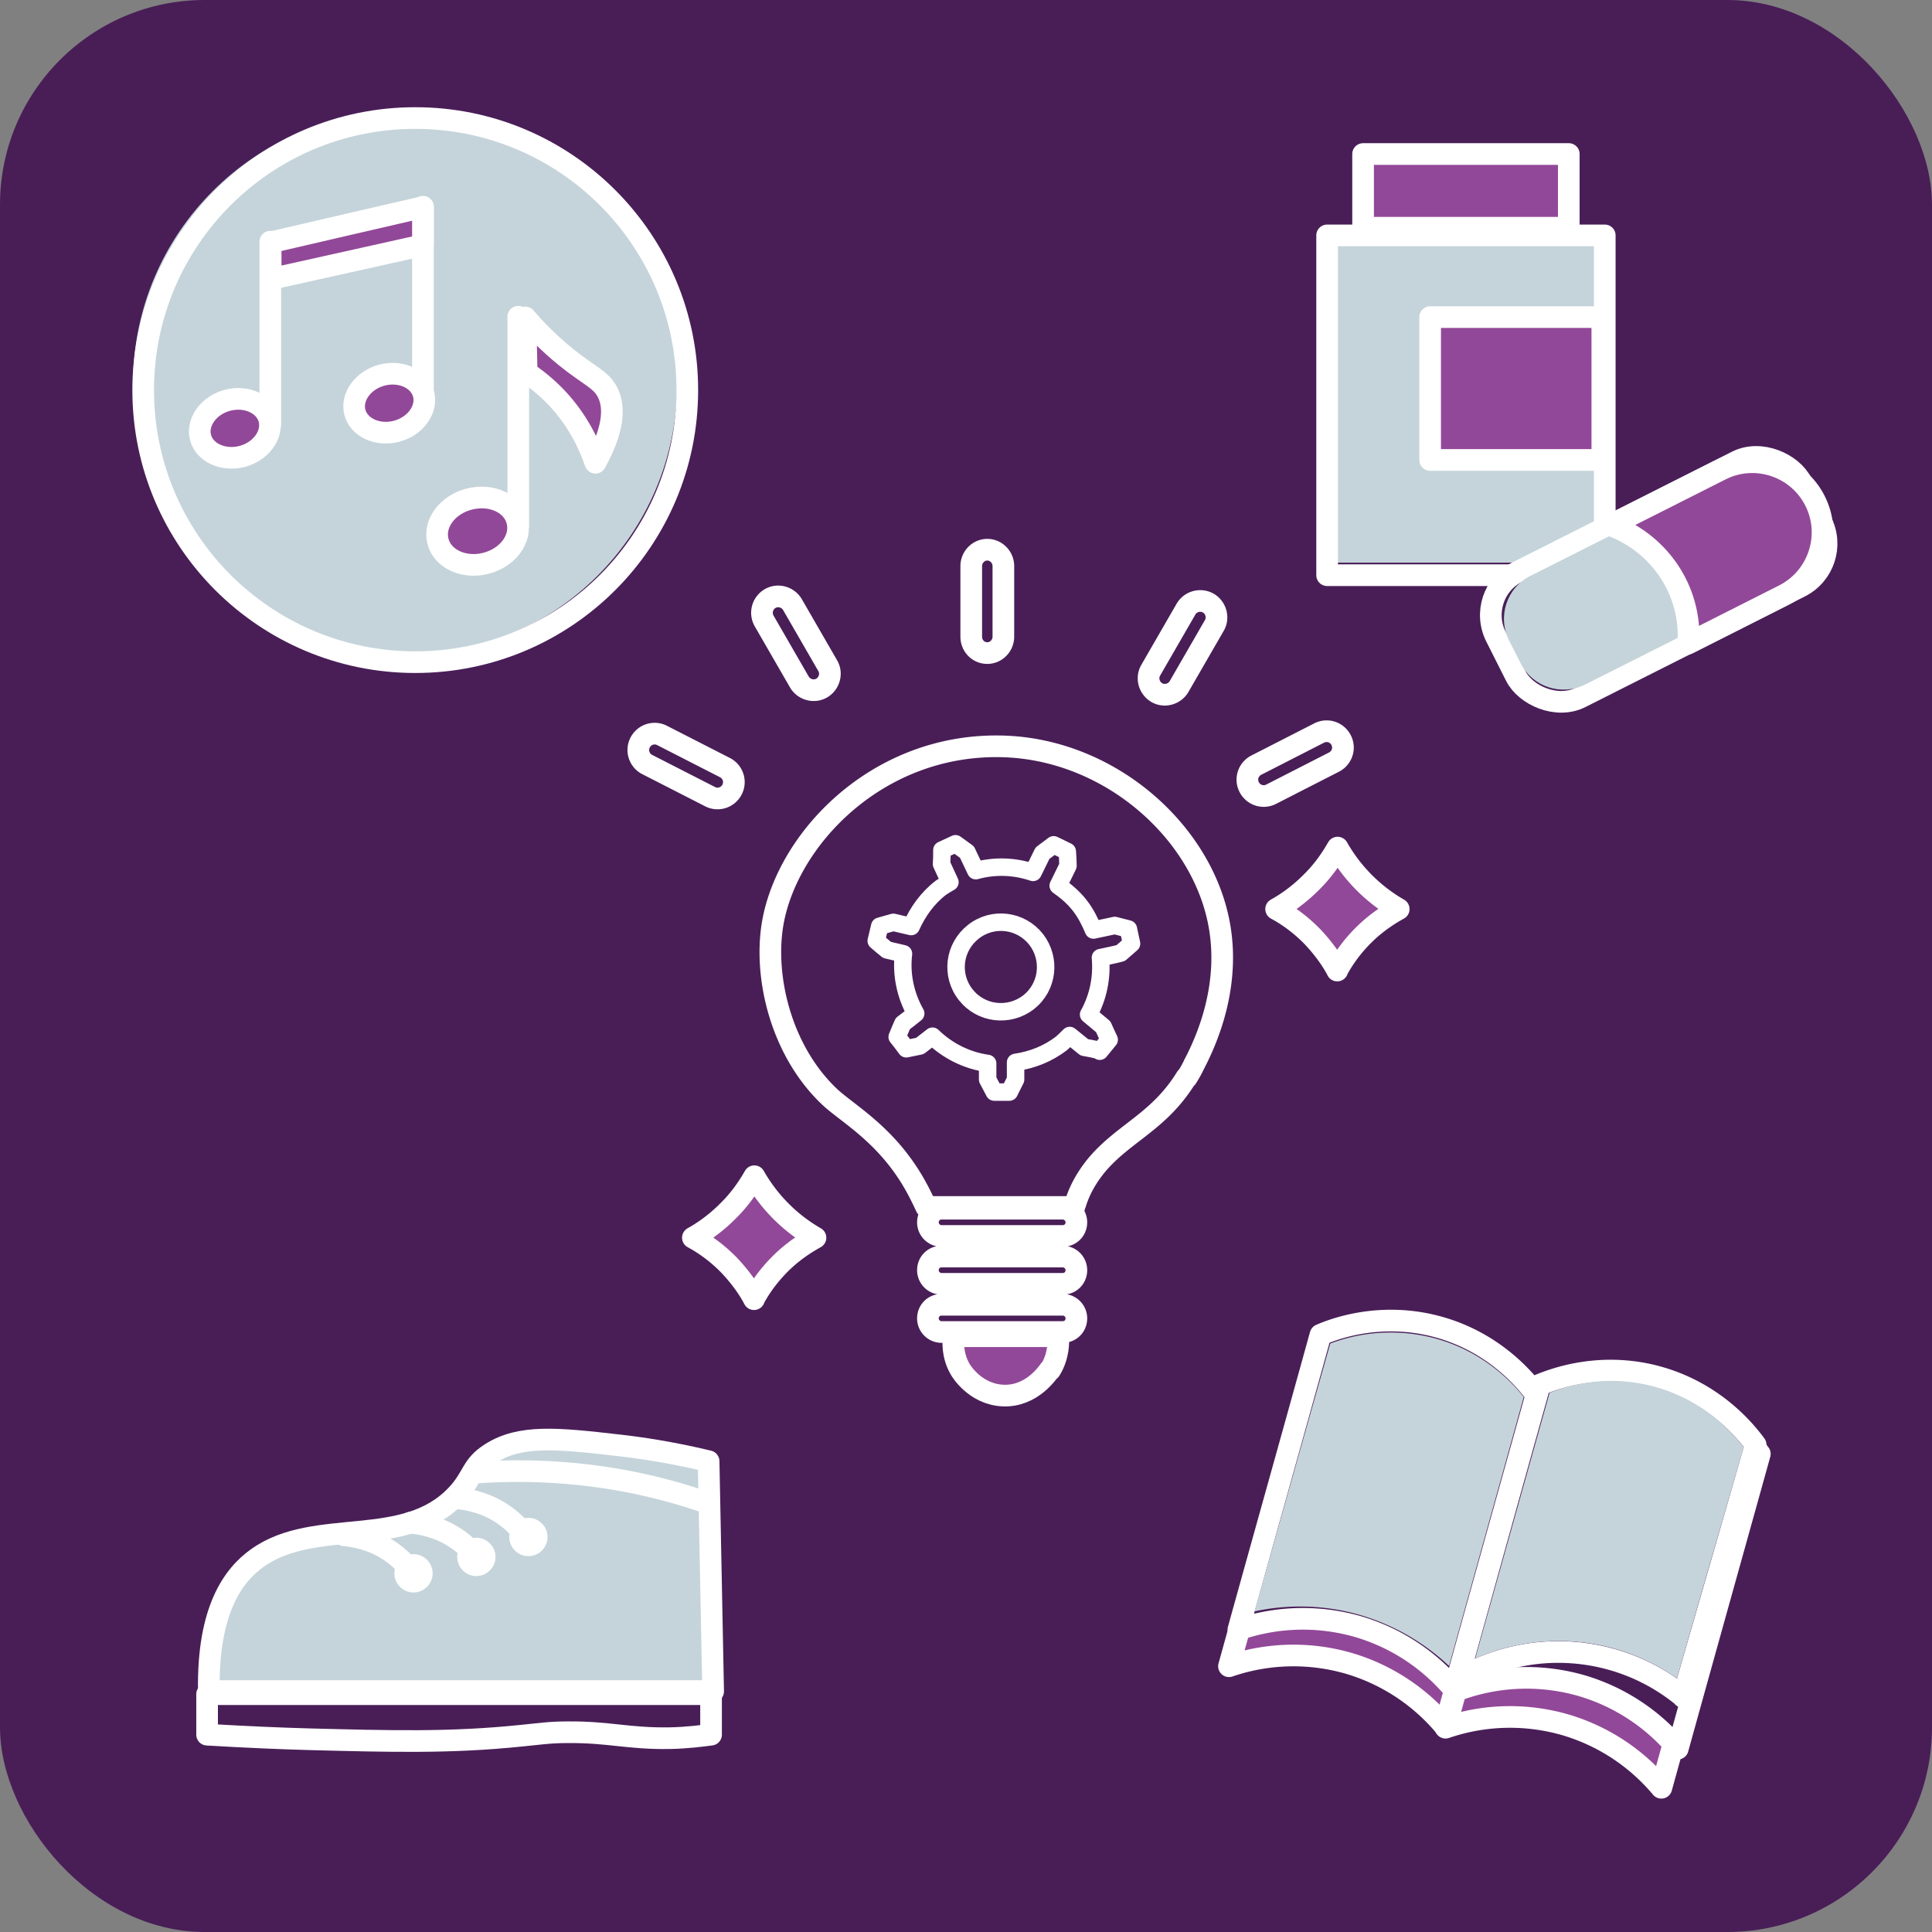 <svg id="_レイヤー_2" xmlns="http://www.w3.org/2000/svg" viewBox="0 0 55.32 55.32"><rect x="0" y="0" width="55.32" height="55.32" fill="#808080" stroke="none"/><defs><clipPath id="clippath"><path class="cls-2" d="M35.93 38.16h7.71v9.55h-7.71z"/></clipPath><clipPath id="clippath-1"><path class="cls-2" d="M42.24 39.54h7.68v8.51h-7.68z"/></clipPath><clipPath id="clippath-2"><path class="cls-2" d="M5.97 41.29H20.4v7.2H5.97z"/></clipPath><clipPath id="clippath-3"><path class="cls-2" d="M3.8 3.19h15.59v15.59H3.8z"/></clipPath><clipPath id="clippath-4"><path class="cls-2" d="M38.28 7.03h7.67v9.08h-7.67z"/></clipPath><clipPath id="clippath-5"><path class="cls-2" d="M43.06 13.76h8.21v5.99h-8.21z"/></clipPath><style>.cls-1{fill:#924898}.cls-1,.cls-2,.cls-3,.cls-4{stroke-width:0}.cls-2,.cls-6,.cls-7{fill:none}.cls-3{fill:#491e57}.cls-6{stroke-width:.5px}.cls-6,.cls-7{stroke:#fff;stroke-linecap:round;stroke-linejoin:round}.cls-4{fill:#c5d4da}.cls-7{stroke-width:.62px}</style></defs><g id="_レイヤー_1-2"><rect class="cls-3" width="55.32" height="55.32" rx="5.86" ry="5.86"/><path class="cls-7" d="M28.27 18.7c-.26 0-.46-.21-.46-.47v-2.02c0-.26.21-.47.46-.47s.46.21.46.47v2.02c0 .26-.21.47-.46.47zm-4.74 1c-.22.13-.51.05-.64-.17l-1.01-1.75a.472.472 0 01.17-.64c.22-.13.51-.05.64.17l1.01 1.75c.13.22.05.51-.17.64zm9.59.13c.22.13.51.05.64-.17l1.01-1.75c.13-.22.05-.51-.17-.64a.472.472 0 00-.64.17l-1.01 1.75c-.13.22-.05.51.17.64zm-12.16 2.78c-.12.23-.4.32-.63.2l-1.8-.92a.466.466 0 01-.2-.63c.12-.23.4-.32.63-.2l1.8.92c.23.12.32.4.2.63zm14.81-.07c.12.23.4.32.63.2l1.8-.92c.23-.12.32-.4.2-.63a.466.466 0 00-.63-.2l-1.8.92c-.23.12-.32.4-.2.63zm-1.79 8.32c.1-.16.16-.27.21-.38.39-.74 1.04-2.27.72-4.01-.49-2.68-3.17-5.05-6.27-5.1-3.55-.06-6.12 2.68-6.52 5.1-.25 1.53.25 3.63 1.64 4.94.5.47 1.58 1.05 2.39 2.43.17.29.29.55.37.72h4.24s.01-.05.03-.09c.14-.46.38-.83.62-1.12.79-.93 1.78-1.23 2.56-2.5zm-3.55 4.53h-3.47c-.21 0-.39-.17-.39-.39s.17-.39.39-.39h3.47c.21 0 .39.17.39.39s-.17.39-.39.39zm0 1.37h-3.47c-.21 0-.39-.17-.39-.39s.17-.39.39-.39h3.47c.21 0 .39.17.39.39s-.17.39-.39.39zm0 1.38h-3.47c-.21 0-.39-.17-.39-.39s.17-.39.39-.39h3.47c.21 0 .39.17.39.39s-.17.39-.39.39z"/><path class="cls-1" d="M30.06 39.22c-.04.05-.5.77-1.33.74-.81-.03-1.22-.72-1.24-.76-.23-.4-.2-.79-.18-.94h2.99c.01.16.02.57-.23.97"/><path class="cls-7" d="M30.06 39.22c-.04.05-.5.77-1.33.74-.81-.03-1.22-.72-1.24-.76-.23-.4-.2-.79-.18-.94h2.99c.01.16.02.57-.23.97z"/><path class="cls-1" d="M21.59 37.2c-.14-.27-.37-.61-.71-.97-.38-.39-.76-.64-1.04-.79.27-.15.63-.39.99-.75.37-.36.61-.73.77-1.01a4.717 4.717 0 001.75 1.76c-.27.15-.62.37-.97.71-.39.38-.64.76-.79 1.04"/><path class="cls-7" d="M21.59 37.2c-.14-.27-.37-.61-.71-.97-.38-.39-.76-.64-1.04-.79.27-.15.63-.39.99-.75.37-.36.61-.73.77-1.01a4.717 4.717 0 001.75 1.76c-.27.15-.62.37-.97.71-.39.38-.64.76-.79 1.04z"/><path class="cls-1" d="M38.29 27.79c-.14-.27-.37-.61-.71-.97-.38-.39-.76-.64-1.04-.79.27-.15.63-.39.99-.75.37-.36.61-.73.77-1.01a4.717 4.717 0 001.75 1.76c-.27.15-.62.37-.97.71-.39.38-.64.76-.79 1.04"/><path class="cls-7" d="M38.29 27.79c-.14-.27-.37-.61-.71-.97-.38-.39-.76-.64-1.04-.79.27-.15.63-.39.99-.75.37-.36.61-.73.77-1.01a4.717 4.717 0 001.75 1.76c-.27.15-.62.37-.97.71-.39.38-.64.76-.79 1.04z"/><path class="cls-1" d="M41.37 49.43a5.682 5.682 0 00-2.74-1.8 5.7 5.7 0 00-3.44.08c.78-2.81 1.57-5.62 2.35-8.44.39-.17 1.74-.68 3.39-.22 1.65.46 2.54 1.6 2.79 1.94-.78 2.81-1.57 5.62-2.35 8.44"/><path class="cls-7" d="M41.37 49.43a5.682 5.682 0 00-2.74-1.8 5.7 5.7 0 00-3.44.08c.78-2.81 1.57-5.62 2.35-8.44.39-.17 1.74-.68 3.39-.22 1.65.46 2.54 1.6 2.79 1.94-.78 2.81-1.57 5.62-2.35 8.44z"/><path class="cls-1" d="M47.57 51.19a5.682 5.682 0 00-2.74-1.8 5.7 5.7 0 00-3.44.08c.78-2.81 1.57-5.62 2.35-8.44.39-.17 1.74-.68 3.39-.22 1.65.46 2.54 1.6 2.79 1.94-.78 2.81-1.57 5.62-2.35 8.44"/><path class="cls-7" d="M47.57 51.19a5.682 5.682 0 00-2.74-1.8 5.7 5.7 0 00-3.44.08c.78-2.81 1.57-5.62 2.35-8.44.39-.17 1.74-.68 3.39-.22 1.65.46 2.54 1.6 2.79 1.94-.78 2.81-1.57 5.62-2.35 8.44z"/><path class="cls-3" d="M41.64 48.38a5.682 5.682 0 00-2.74-1.8 5.7 5.7 0 00-3.44.08c.78-2.81 1.57-5.62 2.35-8.44.39-.17 1.74-.68 3.39-.22 1.65.46 2.54 1.6 2.79 1.94-.78 2.81-1.57 5.62-2.35 8.44"/><path class="cls-7" d="M41.64 48.38a5.682 5.682 0 00-2.74-1.8 5.7 5.7 0 00-3.44.08c.78-2.81 1.57-5.62 2.35-8.44.39-.17 1.74-.68 3.39-.22 1.65.46 2.54 1.6 2.79 1.94-.78 2.81-1.57 5.62-2.35 8.44z"/><path class="cls-3" d="M48.04 50.07a5.682 5.682 0 00-2.74-1.8 5.7 5.7 0 00-3.44.08c.78-2.81 1.57-5.62 2.35-8.44.39-.17 1.74-.68 3.39-.22 1.65.46 2.54 1.6 2.79 1.94-.78 2.81-1.57 5.62-2.35 8.44"/><path class="cls-7" d="M48.04 50.07a5.682 5.682 0 00-2.74-1.8 5.7 5.7 0 00-3.44.08c.78-2.81 1.57-5.62 2.35-8.44.39-.17 1.74-.68 3.39-.22 1.65.46 2.54 1.6 2.79 1.94-.78 2.81-1.57 5.62-2.35 8.44z"/><path class="cls-3" d="M48.19 48.58a5.623 5.623 0 00-3.14-1.26c-1.66-.13-2.88.52-3.31.77.78-2.81 1.56-5.62 2.35-8.44.39-.16 1.74-.68 3.39-.22 1.65.46 2.54 1.6 2.79 1.94-.69 2.41-1.39 4.81-2.08 7.22"/><path class="cls-7" d="M48.19 48.58a5.623 5.623 0 00-3.14-1.26c-1.66-.13-2.88.52-3.31.77.78-2.81 1.56-5.62 2.35-8.44.39-.16 1.74-.68 3.39-.22 1.65.46 2.54 1.6 2.79 1.94-.69 2.41-1.39 4.81-2.08 7.22z"/><g clip-path="url(#clippath)"><path class="cls-4" d="M41.5 47.71a6.294 6.294 0 00-2.79-1.53c-1.22-.3-2.24-.16-2.79-.04l2.17-7.67a4.9 4.9 0 012.83-.19c1.56.36 2.45 1.39 2.71 1.72-.71 2.57-1.43 5.14-2.14 7.71"/></g><g clip-path="url(#clippath-1)"><path class="cls-4" d="M48.01 48.05c-.44-.3-1.44-.92-2.87-1.04-1.36-.12-2.42.27-2.9.48l2.13-7.61c.4-.16 1.5-.54 2.86-.21 1.59.38 2.46 1.46 2.7 1.77-.64 2.2-1.28 4.4-1.91 6.61"/></g><path class="cls-7" d="M20.36 49.67c-.24.03-.66.09-1.18.1-1.19.02-1.73-.18-2.93-.17-.52 0-.81.05-1.33.1-2.03.21-3.76.16-6.09.1-.73-.02-1.72-.06-2.9-.13v-1.16h14.43v1.16z"/><g clip-path="url(#clippath-2)"><path class="cls-4" d="M20.4 48.5H5.97c-.04-2.32.7-3.32 1.39-3.81 1.67-1.19 4.23-.21 5.72-1.82.48-.52.4-.82.97-1.18.84-.53 1.88-.43 3.62-.23.63.07 1.53.2 2.61.46.04 2.2.09 4.39.13 6.59"/></g><path class="cls-7" d="M20.41 48.42H5.98c-.04-2.32.7-3.32 1.39-3.81 1.67-1.19 4.23-.21 5.72-1.82.48-.52.4-.82.97-1.18.84-.53 1.88-.43 3.62-.23.63.07 1.53.2 2.61.46.04 2.2.09 4.39.13 6.59z"/><path class="cls-7" d="M13.08 42.9c.22.02.51.07.84.2.54.22.88.57 1.04.77m-3.21-.27c.22.02.51.07.84.2.54.22.88.57 1.04.77m-3.78-.61c.22.02.51.07.84.2.54.22.88.57 1.04.77m1.98-2.77a17 17 0 013.34.11c1.21.16 2.25.44 3.08.72"/><path class="cls-7" d="M15.37 44.01c0 .13-.11.24-.24.24s-.24-.11-.24-.24.11-.24.24-.24.24.11.24.24zm-1.49.57c0 .13-.11.24-.24.24s-.24-.11-.24-.24.11-.24.24-.24.24.11.24.24zm-1.8.47c0 .13-.11.24-.24.24s-.24-.11-.24-.24.11-.24.24-.24.24.11.24.24z"/><g clip-path="url(#clippath-3)"><path class="cls-4" d="M19.39 10.98c0 4.3-3.49 7.79-7.79 7.79s-7.79-3.49-7.79-7.79S7.3 3.19 11.6 3.19s7.79 3.49 7.79 7.79"/></g><circle class="cls-7" cx="11.89" cy="11.17" r="7.79"/><path class="cls-1" d="M7.71 12.01c.11.44-.24.92-.78 1.06s-1.08-.11-1.19-.55c-.11-.44.24-.92.78-1.06s1.08.11 1.19.55"/><path class="cls-7" d="M7.71 12.01c.11.44-.24.92-.78 1.06s-1.08-.11-1.19-.55c-.11-.44.24-.92.78-1.06s1.08.11 1.19.55z"/><path class="cls-1" d="M12.13 11.29c.11.44-.24.92-.78 1.06s-1.08-.11-1.19-.55c-.11-.44.24-.92.78-1.06s1.08.11 1.19.55"/><path class="cls-7" d="M12.13 11.29c.11.44-.24.92-.78 1.06s-1.08-.11-1.19-.55c-.11-.44.24-.92.78-1.06s1.08.11 1.19.55zM7.74 6.92v5.22m4.37-6.22v5.22"/><path class="cls-1" d="M12.11 7.02c-1.45.32-2.9.65-4.36.97V6.94c1.45-.34 2.9-.67 4.36-1.01v1.1"/><path class="cls-7" d="M12.11 7.02c-1.45.32-2.9.65-4.36.97V6.94c1.45-.34 2.9-.67 4.36-1.01v1.1z"/><path class="cls-1" d="M14.81 14.92c.13.51-.27 1.05-.9 1.21-.62.16-1.24-.12-1.37-.63-.13-.51.27-1.05.9-1.21.63-.16 1.24.12 1.37.63"/><path class="cls-7" d="M14.81 14.92c.13.51-.27 1.05-.9 1.21-.62.16-1.24-.12-1.37-.63-.13-.51.27-1.05.9-1.21.63-.16 1.24.12 1.37.63zm.03-5.85v5.99"/><path class="cls-1" d="M17.04 13.23c-.16-.47-.48-1.19-1.12-1.86-.29-.3-.58-.53-.84-.7-.01-.53-.02-1.05-.04-1.58.24.28.62.69 1.16 1.13.68.55 1.01.64 1.2 1.02.17.34.24.94-.35 2.01"/><path class="cls-7" d="M17.04 13.23c-.16-.47-.48-1.19-1.12-1.86-.29-.3-.58-.53-.84-.7-.01-.53-.02-1.05-.04-1.58.24.28.62.69 1.16 1.13.68.55 1.01.64 1.2 1.02.17.34.24.94-.35 2.01z"/><g clip-path="url(#clippath-4)"><path class="cls-4" d="M38.28 7.03h7.67v9.09h-7.67z"/></g><path class="cls-1" d="M39.03 4.41h5.89v2.11h-5.89z"/><path class="cls-7" d="M39.03 4.41h5.89v2.11h-5.89zM38 6.74h7.95v9.73H38z"/><path class="cls-1" d="M40.95 9.08h4.93v4.09h-4.93z"/><path class="cls-7" d="M40.95 9.08h4.93v4.09h-4.93z"/><path class="cls-3" d="M43.4 19.36l-.57-1.13c-.34-.68-.07-1.51.61-1.85l6.29-3.17c.68-.34 1.51-.07 1.85.61l.57 1.13c.34.68.07 1.51-.61 1.85l-6.29 3.17c-.68.34-1.51.07-1.85-.61"/><rect class="cls-7" x="42.59" y="14.58" width="9.8" height="4.02" rx="1.38" ry="1.38" transform="rotate(-26.75 47.491 16.58)"/><g clip-path="url(#clippath-5)"><path class="cls-4" d="M43.54 18.99l-.33-.65c-.34-.68-.07-1.51.61-1.85l5.12-2.58c.68-.34 1.51-.07 1.85.61l.33.65c.34.68.07 1.51-.61 1.85l-5.12 2.58c-.68.34-1.51.07-1.85-.61"/></g><path class="cls-1" d="M51.97 14.34c-.5-.99-1.71-1.39-2.7-.89l-3.15 1.59c1.3.48 2.23 1.71 2.23 3.17 0 .07-.02.14-.02.22l2.75-1.39c.99-.5 1.39-1.71.89-2.7"/><path class="cls-7" d="M51.97 14.34c-.5-.99-1.71-1.39-2.7-.89l-3.15 1.59c1.3.48 2.23 1.71 2.23 3.17 0 .07-.02.14-.02.22l2.75-1.39c.99-.5 1.39-1.71.89-2.7z"/><path class="cls-6" d="M31.49 30.1l.27-.33c-.06-.12-.11-.24-.17-.37l-.42-.35c.28-.5.39-1.07.34-1.63.19-.04.39-.08.58-.13.1-.09.21-.18.31-.27l-.09-.42c-.13-.03-.26-.07-.39-.1l-.61.13c-.1-.24-.22-.48-.39-.7-.18-.23-.39-.41-.62-.57.09-.19.19-.38.28-.57 0-.14-.01-.27-.02-.41-.13-.06-.26-.13-.39-.19-.11.08-.21.16-.32.24l-.27.55c-.53-.18-1.1-.2-1.64-.05-.08-.18-.17-.35-.25-.53l-.33-.24-.39.18c0 .13 0 .27-.01.4l.24.52c-.09.05-.17.1-.26.16-.39.3-.66.69-.85 1.11l-.51-.12c-.13.04-.26.07-.39.11-.03.14-.07.28-.1.42.1.09.2.17.31.26l.47.11c-.07.58.05 1.18.35 1.71-.12.1-.24.19-.37.29-.05.12-.11.25-.16.38.09.11.18.23.26.34.13-.03.26-.05.39-.08l.36-.28c.44.43 1 .7 1.58.78v.46c.06.12.13.24.19.36h.43l.18-.36v-.49c.47-.07.92-.24 1.32-.55.08-.07.15-.14.23-.22.14.11.28.23.42.34.13.02.27.05.4.08z"/><path class="cls-6" d="M29.45 28.7c-.56.43-1.36.34-1.8-.22-.44-.56-.34-1.36.22-1.8.56-.44 1.36-.34 1.8.22.43.56.34 1.36-.22 1.8z"/></g></svg>